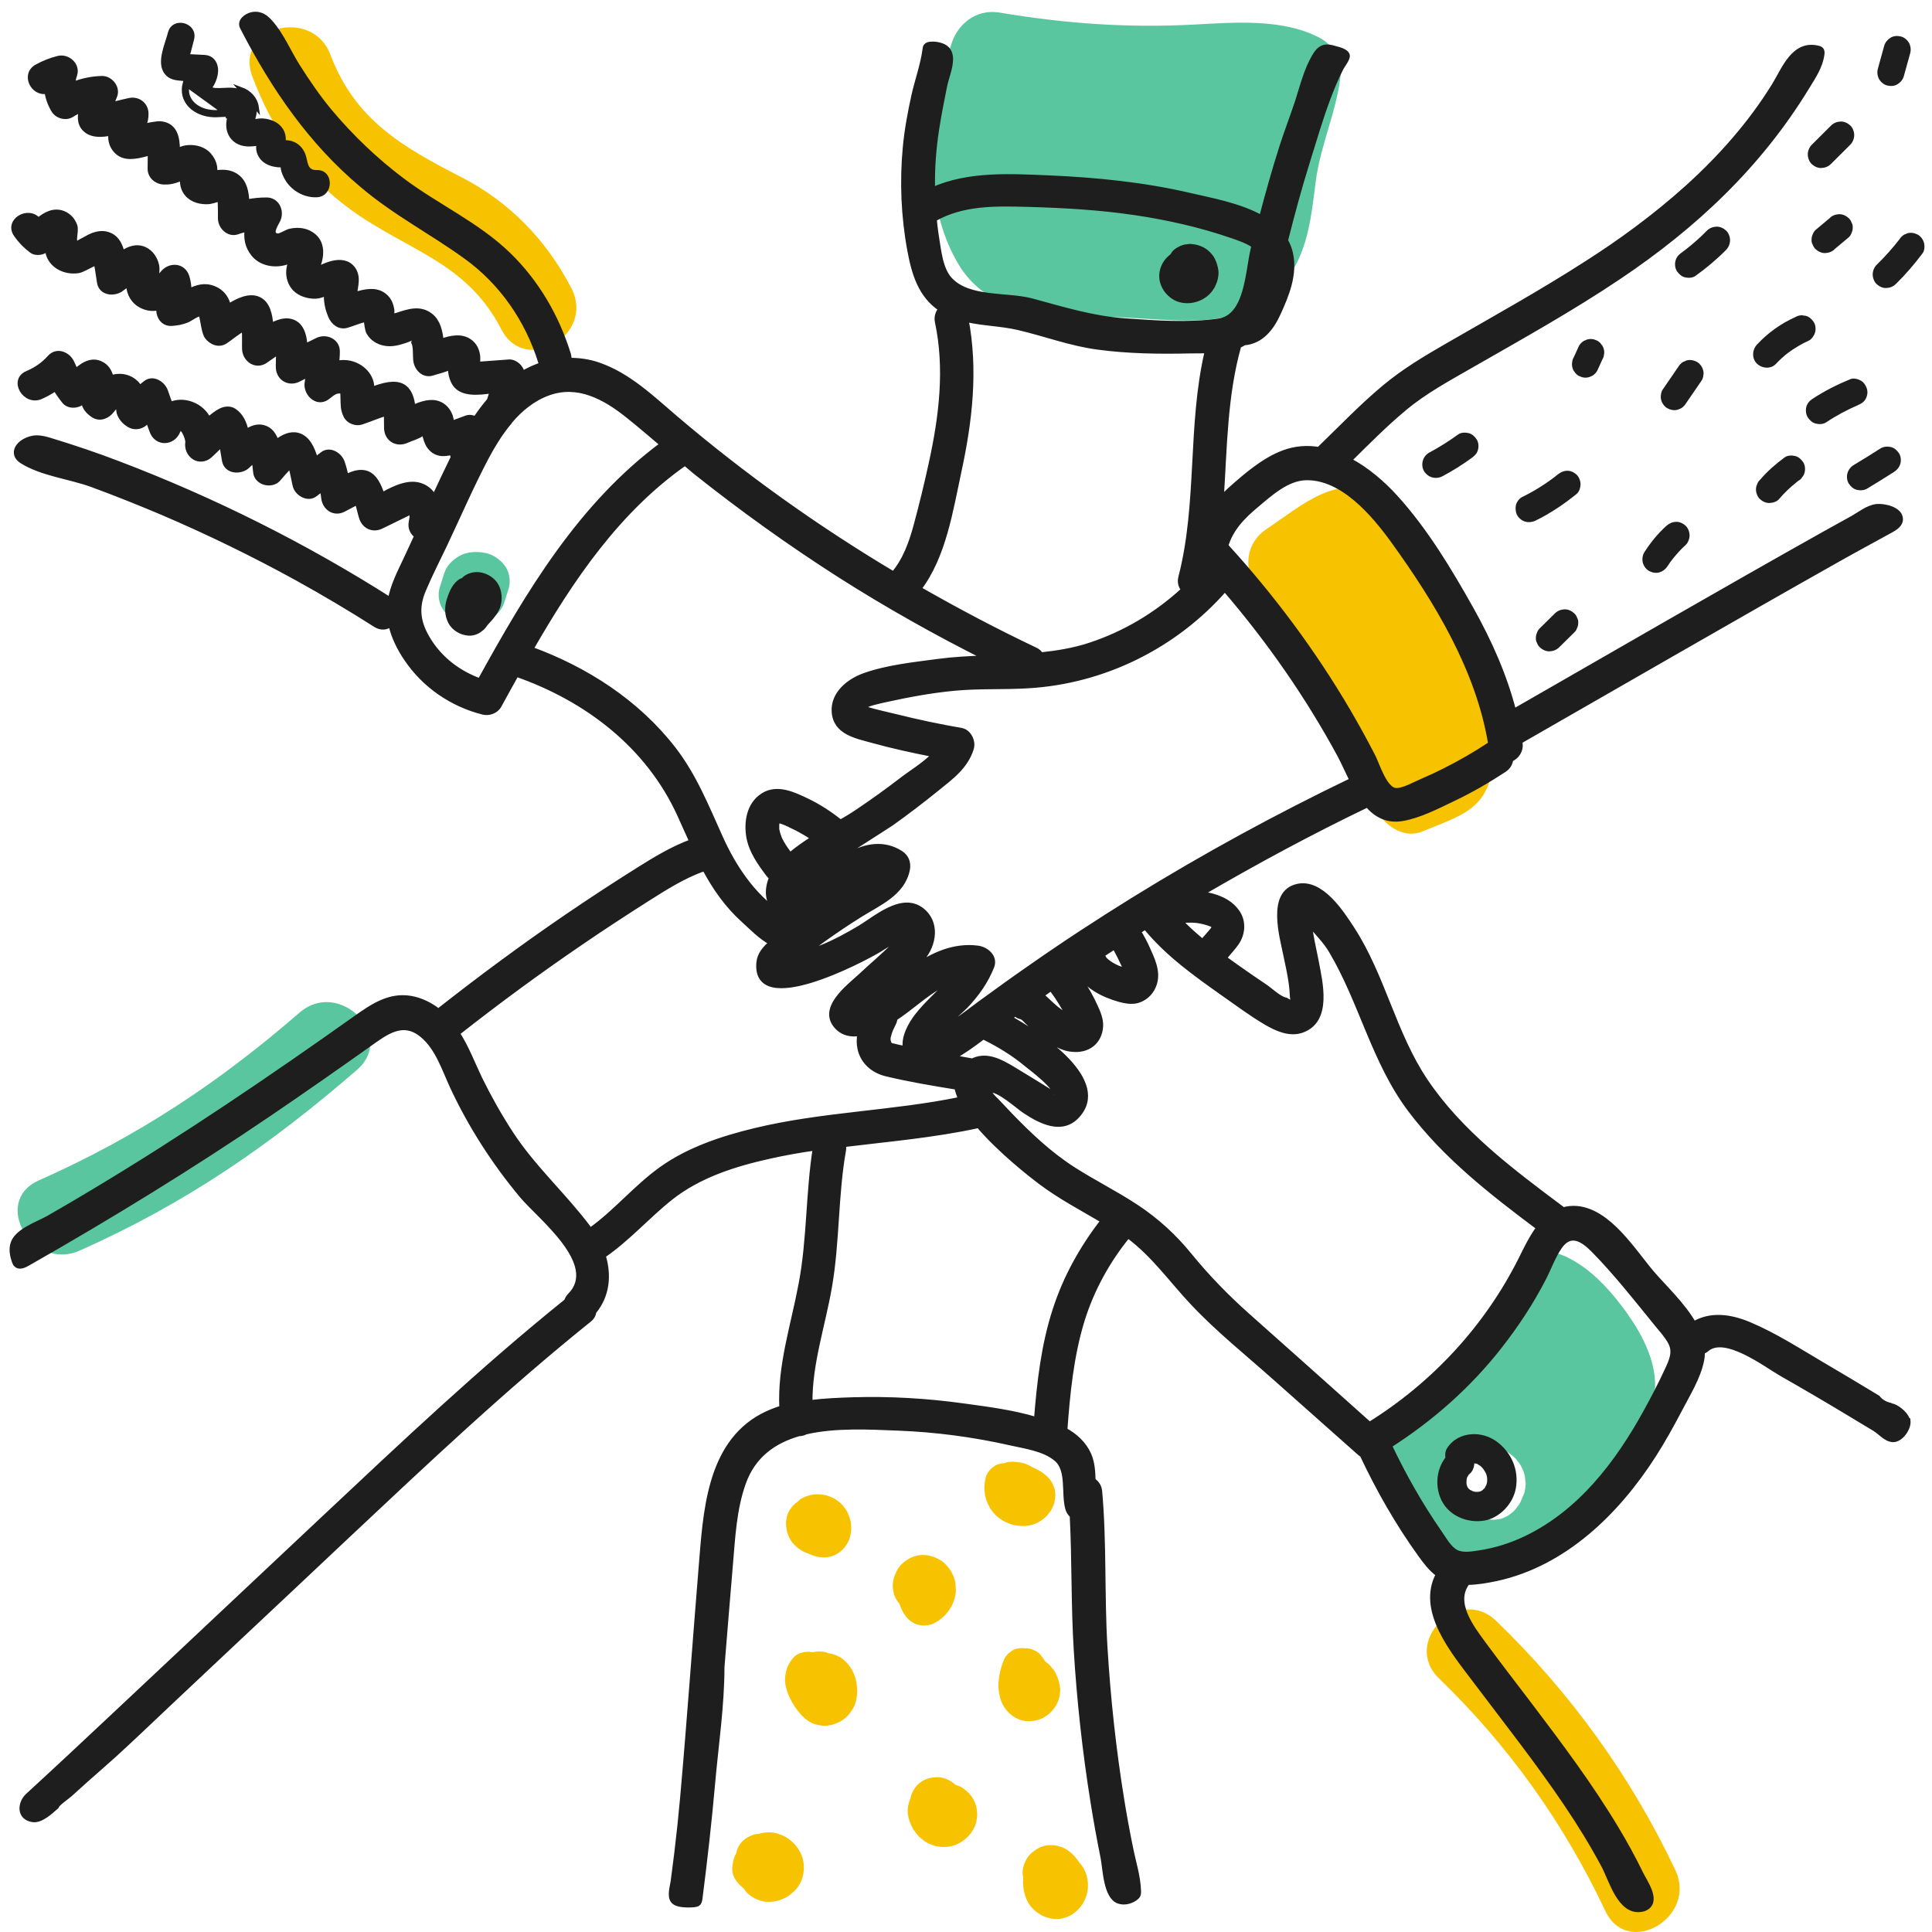 <svg width="161" height="161" viewBox="0 0 161 161" fill="none" xmlns="http://www.w3.org/2000/svg">
<path d="M121.326 50.329C119.965 47.145 118.38 43.352 115.298 41.445C111.632 39.176 108.562 42.077 105.56 44.075C103.929 45.159 103.738 46.954 104.334 48.365C104.458 48.94 104.795 49.516 105.413 50.024C110.047 53.851 112.408 61.448 114.399 66.912C114.961 68.458 116.76 70.027 118.548 69.282C121.618 67.995 124.092 67.487 124.396 63.593C124.745 59.055 123.069 54.404 121.326 50.329Z" fill="#F7C300"/>
<path d="M110.059 3.199C106.955 1.517 102.895 1.867 99.499 2.048C93.977 2.341 88.804 1.969 83.339 1.055C81.191 0.693 79.673 2.183 79.234 3.832C79.223 3.854 79.212 3.865 79.212 3.888C77.401 9.453 76.727 16.757 79.875 22.029C82.833 26.962 89.085 26.217 94.045 26.476C98.948 26.736 104.357 27.605 107.495 22.898C109.046 20.561 109.294 17.863 109.642 15.143C110.036 12.038 111.442 9.182 111.734 6.123C111.835 4.994 111.014 3.719 110.059 3.199Z" fill="#59C69F"/>
<path d="M42.106 47.193C41.772 46.692 41.104 46.207 40.445 46.078C39.73 45.94 38.932 45.965 38.301 46.32C37.688 46.66 37.224 47.145 37.02 47.767C36.899 48.155 36.769 48.551 36.649 48.939C36.454 49.546 36.565 50.265 36.927 50.807C37.261 51.308 37.929 51.793 38.588 51.922C39.303 52.06 40.101 52.035 40.732 51.68C41.345 51.34 41.809 50.855 42.013 50.233C42.134 49.845 42.264 49.449 42.384 49.061C42.579 48.462 42.468 47.735 42.106 47.193Z" fill="#59C69F"/>
<path d="M47.623 24.038C45.565 20.031 42.461 16.825 38.457 14.77C33.588 12.264 29.596 10.018 27.538 4.565C26.02 0.524 19.486 2.274 21.027 6.372C22.702 10.831 25.278 14.578 29.146 17.412C33.925 20.911 38.862 21.769 41.786 27.459C43.788 31.331 49.613 27.899 47.623 24.038Z" fill="#F7C300"/>
<path d="M24.974 84.375C18.159 90.279 11.468 94.704 3.225 98.373C-0.734 100.134 2.696 105.97 6.632 104.22C15.46 100.292 22.455 95.472 29.742 89.161C33.048 86.317 28.258 81.542 24.974 84.375Z" fill="#59C69F"/>
<path d="M139.611 155.843C135.923 148.043 130.885 141.066 124.689 135.083C121.562 132.058 116.783 136.844 119.92 139.87C125.734 145.491 130.334 151.948 133.786 159.263C135.653 163.192 141.467 159.76 139.611 155.843Z" fill="#F7C300"/>
<path d="M136.148 122.135C136.924 119.742 138.195 117.236 137.88 114.651C137.621 112.506 136.395 110.474 135.113 108.792C133.921 107.234 132.538 105.778 130.784 104.864C130.087 104.503 129.344 104.266 128.658 104.311C126.072 107.957 124.216 112.405 121.371 115.791C120.831 116.435 120.134 117.078 119.459 117.744C116.94 117.157 113.904 119.81 115.647 122.677C117.84 126.289 119.527 131.008 124.43 130.444C129.041 129.913 133.145 126.346 136.069 122.892C136.047 122.666 136.058 122.417 136.148 122.135ZM127.14 123.704C127.118 123.908 127.095 124.167 127.039 124.37C127.005 124.472 126.96 124.574 126.915 124.675C126.926 124.653 126.938 124.619 126.949 124.596C126.893 124.732 126.837 124.867 126.78 125.003C126.837 124.901 126.87 124.788 126.915 124.675C126.825 124.89 126.747 125.115 126.623 125.319C126.6 125.364 126.567 125.409 126.533 125.454C126.42 125.601 126.308 125.759 126.184 125.894C126.151 125.928 126.117 125.962 126.083 125.985C125.948 126.098 125.802 126.222 125.656 126.312C125.622 126.335 125.588 126.346 125.555 126.368C125.397 126.448 125.228 126.527 125.06 126.572C124.958 126.594 124.846 126.606 124.745 126.617C124.644 126.628 124.531 126.651 124.43 126.651C124.329 126.651 124.216 126.628 124.115 126.617C124.014 126.606 123.901 126.594 123.8 126.572C123.766 126.56 123.733 126.549 123.699 126.538C123.542 126.481 123.373 126.414 123.215 126.335C123.148 126.301 123.092 126.267 123.036 126.222C122.878 126.109 122.687 125.973 122.541 125.827C122.383 125.669 122.26 125.488 122.136 125.319C121.99 125.127 121.911 124.924 121.81 124.709C121.72 124.483 121.63 124.269 121.596 124.032C121.562 123.806 121.517 123.58 121.517 123.343C121.517 123.117 121.562 122.88 121.596 122.655C121.607 122.576 121.63 122.485 121.664 122.418C121.742 122.203 121.821 121.989 121.933 121.797C122.046 121.605 122.192 121.424 122.338 121.243C122.406 121.176 122.473 121.108 122.541 121.04C122.754 120.826 123.002 120.679 123.294 120.6C123.44 120.577 123.598 120.555 123.744 120.544C123.879 120.532 124.014 120.555 124.138 120.589C124.194 120.589 124.25 120.589 124.318 120.6C124.509 120.623 124.745 120.634 124.936 120.702C125.138 120.758 125.33 120.848 125.51 120.939C125.566 120.961 125.622 120.995 125.678 121.04C125.847 121.153 126.016 121.289 126.173 121.424C126.218 121.469 126.274 121.514 126.308 121.56C126.443 121.718 126.578 121.887 126.69 122.056C126.724 122.113 126.758 122.18 126.792 122.237C126.881 122.429 126.971 122.621 127.028 122.835C127.084 123.05 127.106 123.275 127.118 123.49C127.151 123.558 127.151 123.637 127.14 123.704Z" fill="#59C69F"/>
<path d="M92.301 80.165C92.267 80.142 92.279 80.142 92.301 80.165V80.165Z" fill="#1E1E1E"/>
<path d="M158.943 118.264C158.751 117.767 158.054 117.214 157.593 117.135C157.571 117.135 157.537 117.123 157.514 117.112C157.537 117.112 157.559 117.123 157.582 117.123C157.571 117.112 157.559 117.112 157.537 117.101C157.098 117.011 156.738 116.796 156.48 116.469C154.962 115.554 153.455 114.64 151.925 113.748C149.924 112.574 147.911 111.265 145.763 110.362C144.2 109.707 142.569 109.481 141.152 110.316C140.241 108.713 138.667 107.257 137.655 106.072C136.092 104.232 134.09 100.947 131.413 100.699C130.986 100.665 130.604 100.71 130.255 100.811C130.21 100.766 130.176 100.732 130.131 100.699C125.993 97.606 121.675 94.388 118.762 90.031C116.142 86.114 115.242 81.35 112.678 77.399C111.779 76.022 110.103 73.414 108.124 73.855C105.74 74.385 106.842 78.076 107.157 79.645C107.303 80.368 107.472 81.079 107.573 81.802C107.64 82.242 107.674 82.671 107.696 83.111C107.809 83.563 107.629 83.642 107.168 83.337C106.617 83.246 105.863 82.501 105.402 82.197C104.941 81.892 104.491 81.576 104.042 81.271C103.367 80.797 102.681 80.323 102.017 79.837C102.085 79.758 102.164 79.679 102.231 79.589C102.501 79.273 102.771 78.968 103.018 78.629C103.569 77.873 103.67 76.835 103.131 76.033C102.636 75.299 101.882 74.904 101.05 74.667C100.735 74.577 100.409 74.532 100.072 74.487C104.604 71.845 109.215 69.35 113.949 67.081C114.669 67.917 115.591 68.436 116.862 68.222C118.312 67.973 119.774 67.206 121.101 66.573C122.574 65.874 123.991 65.049 125.352 64.158C125.701 63.932 125.858 63.616 125.903 63.288C126.387 63.063 126.78 62.577 126.679 61.911C126.668 61.866 126.668 61.832 126.657 61.787C135.372 56.797 144.076 51.752 152.825 46.818C154.399 45.927 155.985 45.069 157.571 44.2C157.953 43.996 158.38 43.703 158.38 43.274C158.392 42.427 156.997 42.134 156.379 42.201C155.648 42.292 155.007 42.822 154.388 43.172C153.623 43.59 152.87 44.008 152.105 44.437C143.412 49.313 134.787 54.314 126.15 59.27C125.386 56.289 124.115 53.445 122.608 50.758C120.798 47.53 118.785 44.177 116.288 41.434C115.242 40.282 113.915 39.131 112.442 38.352C113.949 36.862 115.445 35.349 117.064 34.006C118.773 32.584 120.753 31.522 122.676 30.416C126.791 28.057 130.952 25.743 134.9 23.09C141.231 18.845 146.629 13.777 150.61 7.229C151.127 6.383 151.7 5.547 151.835 4.532C151.858 4.385 151.858 4.227 151.757 4.125C151.7 4.057 151.611 4.035 151.532 4.012C149.474 3.493 148.687 5.751 147.843 7.117C146.865 8.697 145.763 10.187 144.548 11.598C142.13 14.42 139.319 16.892 136.339 19.105C135.023 20.087 133.663 21.013 132.291 21.893C128.456 24.366 124.452 26.578 120.505 28.858C118.717 29.886 116.963 30.947 115.377 32.267C113.465 33.859 111.734 35.677 109.946 37.404C109.934 37.415 109.923 37.438 109.912 37.449C108.945 37.291 107.955 37.347 106.965 37.72C105.346 38.318 103.85 39.605 102.568 40.745C102.287 40.993 102.029 41.253 101.781 41.524C102.062 37.246 102.074 32.934 103.243 28.802C103.401 28.745 103.536 28.655 103.682 28.576C105.087 28.463 105.953 27.38 106.527 26.115C107.235 24.569 107.933 22.853 107.55 21.114C107.46 20.719 107.314 20.369 107.134 20.042C107.696 17.818 108.292 15.606 108.978 13.416C109.529 11.666 110.035 9.894 110.688 8.166C111.003 7.331 111.351 6.496 111.756 5.694C111.88 5.457 112.341 4.881 112.285 4.611C112.206 4.261 111.565 4.114 111.273 4.035C110.935 3.933 110.575 3.843 110.249 3.967C109.923 4.091 109.709 4.385 109.529 4.69C108.843 5.864 108.529 7.196 108.113 8.483C107.696 9.747 107.213 10.989 106.808 12.253C106.19 14.194 105.638 16.159 105.121 18.134C103.299 17.107 100.87 16.678 99.138 16.272C95.293 15.38 91.357 14.985 87.421 14.815C84.182 14.68 80.73 14.465 77.727 15.797C77.727 15.719 77.716 15.639 77.716 15.56C77.693 13.969 77.817 12.388 78.053 10.819C78.244 9.611 78.469 8.415 78.716 7.218C78.863 6.473 79.211 5.706 79.223 4.938C79.223 4.633 79.144 4.306 78.93 4.08C78.773 3.911 78.559 3.82 78.334 3.753C78.087 3.685 77.817 3.651 77.558 3.674C77.412 3.685 77.255 3.719 77.165 3.832C77.097 3.911 77.086 4.024 77.075 4.125C76.895 5.446 76.445 6.654 76.153 7.952C75.838 9.386 75.568 10.819 75.433 12.275C75.163 15.143 75.287 18.055 75.815 20.889C76.175 22.819 76.715 24.636 78.402 25.754C78.165 26.014 78.019 26.375 78.109 26.826C78.941 30.732 78.447 34.717 77.603 38.578C77.221 40.339 76.793 42.1 76.321 43.838C75.928 45.283 75.421 46.683 74.454 47.823C68.056 44.008 61.994 39.684 56.315 34.852C54.325 33.159 52.368 31.252 49.849 30.394C49.051 30.123 48.241 30.01 47.42 30.021C47.431 29.874 47.431 29.705 47.375 29.524C46.408 26.397 44.732 23.508 42.382 21.227C39.762 18.687 36.388 17.186 33.498 15.007C31.294 13.348 29.292 11.429 27.515 9.318C26.503 8.11 25.615 6.801 24.771 5.468C24.04 4.294 23.456 2.895 22.534 1.856C22.297 1.585 22.016 1.337 21.668 1.235C21.218 1.089 20.655 1.224 20.318 1.585C20.217 1.687 20.138 1.822 20.127 1.958C20.104 2.116 20.183 2.251 20.251 2.387C22.792 7.309 25.896 11.847 30.169 15.425C32.868 17.728 35.961 19.32 38.817 21.385C41.808 23.541 43.956 26.646 45.047 30.168C45.07 30.258 45.126 30.315 45.16 30.382C44.586 30.563 44.046 30.823 43.518 31.127C43.473 30.608 42.91 30.111 42.393 30.157L39.807 30.348C39.829 30.066 39.829 29.716 39.807 29.603C39.728 29.129 39.548 28.757 39.154 28.463C38.468 27.966 37.591 28.136 36.77 28.429C36.692 27.605 36.501 26.793 35.904 26.318C35.005 25.596 34.015 25.957 33.048 26.273C32.823 26.341 32.711 26.341 32.666 26.364C32.654 26.194 32.677 25.98 32.666 25.856C32.587 25.348 32.43 24.953 32.014 24.625C31.328 24.083 30.417 24.275 29.551 24.546C29.584 24.196 29.674 23.846 29.697 23.428C29.719 22.977 29.596 22.526 29.247 22.209C28.764 21.758 28.066 21.814 27.482 21.995C27.178 22.085 26.874 22.232 26.582 22.356C26.469 22.401 26.391 22.469 26.334 22.526C26.368 22.469 26.402 22.39 26.458 22.266C26.897 21.216 26.908 19.985 25.761 19.41C25.255 19.15 24.648 19.139 24.108 19.274C23.928 19.32 23.321 19.681 23.163 19.658C22.387 19.59 22.972 18.733 23.163 18.349C23.523 17.604 23.096 16.644 22.196 16.655C21.645 16.655 21.105 16.712 20.577 16.814C20.543 16.023 20.397 15.233 19.801 14.759C19.385 14.42 18.89 14.319 18.361 14.353C18.238 14.364 18.058 14.364 17.889 14.398C18.024 13.698 17.574 12.896 16.989 12.569C16.54 12.309 16.011 12.242 15.505 12.309C15.258 12.343 15.021 12.445 14.796 12.558C14.796 11.463 14.594 10.39 13.323 10.3C13.143 10.289 12.536 10.39 11.963 10.514C12.109 10.165 12.188 9.837 12.176 9.453C12.165 8.697 11.479 8.2 10.759 8.37C10.658 8.392 9.871 8.562 9.264 8.742C9.376 8.471 9.489 8.212 9.579 7.963C9.826 7.275 9.185 6.518 8.499 6.53C7.644 6.552 6.857 6.721 6.092 7.015C6.092 6.778 6.126 6.53 6.227 6.247C6.508 5.401 5.631 4.656 4.844 4.859C4.214 5.017 3.641 5.243 3.067 5.559C1.909 6.202 2.764 7.873 3.9 7.613C3.978 8.144 4.158 8.663 4.451 9.16C4.743 9.679 5.474 9.894 5.991 9.566C6.25 9.397 6.508 9.273 6.767 9.16C6.61 9.837 6.643 10.492 7.262 10.921C7.779 11.282 8.499 11.248 9.241 11.101C9.23 11.135 9.219 11.181 9.219 11.214C9.185 11.745 9.331 12.23 9.713 12.614C10.13 13.032 10.636 13.088 11.198 13.032C11.625 12.998 12.053 12.851 12.457 12.761C12.48 12.761 12.491 12.75 12.514 12.75C12.514 13.178 12.502 13.619 12.502 14.048C12.491 14.68 13.02 15.143 13.627 15.177C14.099 15.199 14.459 15.12 14.898 14.951C15.01 14.906 15.111 14.849 15.224 14.793C15.134 15.278 15.269 15.809 15.584 16.17C16.022 16.689 16.742 16.859 17.394 16.814C17.451 16.814 18.125 16.678 18.316 16.531C18.373 16.96 18.361 18.089 18.361 18.247C18.395 18.924 19.059 19.59 19.79 19.331C20.059 19.229 20.329 19.173 20.588 19.105C20.487 19.828 20.599 20.55 21.128 21.193C21.859 22.085 23.231 22.209 24.254 21.701C24.243 21.735 24.232 21.758 24.22 21.792C24.142 22.04 24.074 22.288 24.052 22.559C24.018 23.113 24.187 23.666 24.58 24.072C25.019 24.512 25.682 24.704 26.29 24.693C26.593 24.682 26.897 24.569 27.2 24.445C27.2 24.512 27.189 24.591 27.189 24.659C27.189 25.246 27.313 25.788 27.538 26.33C27.774 26.883 28.28 27.312 28.921 27.12C29.382 26.984 29.956 26.736 30.507 26.612C30.552 26.973 30.597 27.492 30.732 27.718C31.013 28.204 31.496 28.508 32.036 28.61C32.666 28.734 33.228 28.565 33.813 28.373C33.914 28.328 34.026 28.283 34.128 28.249C34.476 28.023 34.589 28.113 34.476 28.531C34.656 28.904 34.589 29.615 34.634 30.01C34.701 30.687 35.297 31.353 36.062 31.093C36.501 30.947 37.108 30.823 37.513 30.597C37.535 30.597 37.535 30.597 37.558 30.585C37.468 31.026 37.681 31.68 37.895 31.997C38.48 32.866 39.818 32.753 41.01 32.572C40.943 32.843 40.853 33.103 40.774 33.362C40.358 33.848 39.975 34.356 39.615 34.898C39.379 34.773 39.109 34.728 38.84 34.83L37.648 35.27C37.625 35.033 37.569 34.773 37.535 34.683C37.366 34.209 37.04 33.814 36.557 33.633C35.904 33.385 35.14 33.622 34.42 33.95C34.341 33.216 34.139 32.516 33.554 32.188C32.891 31.816 31.901 32.098 30.99 32.437C30.99 32.188 30.979 31.951 30.889 31.703C30.698 31.172 30.293 30.755 29.809 30.495C29.225 30.19 28.64 30.145 28.066 30.258C28.089 29.942 28.122 29.637 28.122 29.321C28.145 28.407 27.167 27.989 26.436 28.35C26.098 28.52 25.761 28.678 25.424 28.847C25.379 28.113 25.221 27.402 24.738 27.018C24.097 26.522 23.309 26.736 22.578 27.131C22.511 26.194 22.297 25.269 21.555 24.93C20.802 24.58 19.846 25.009 19.014 25.551C19.002 25.393 18.98 25.246 18.924 25.122C18.71 24.602 18.328 24.23 17.81 24.027C17.001 23.711 16.382 23.959 15.764 24.241C15.752 23.858 15.707 23.462 15.584 23.067C15.269 22.063 14.099 22.04 13.526 22.796C13.368 22.966 13.211 23.158 13.076 23.349C12.907 23.62 12.907 23.519 13.065 23.033C13.065 22.695 13.132 22.413 13.053 22.085C12.93 21.543 12.581 21.024 12.075 20.787C11.412 20.471 10.771 20.697 10.186 21.092C10.028 20.437 9.758 19.85 9.151 19.59C8.656 19.376 8.207 19.432 7.712 19.613C7.386 19.737 7.104 19.94 6.79 20.087C6.317 20.335 6.385 20.403 6.261 20.177C6.126 19.918 6.385 19.173 6.239 18.8C6.07 18.337 5.755 17.976 5.294 17.784C4.529 17.468 3.81 17.829 3.202 18.337C2.336 17.333 0.526 18.416 1.347 19.568C1.729 20.11 2.111 20.494 2.629 20.889C3 21.182 3.686 21.047 3.989 20.708C4.001 20.697 4.001 20.697 4.012 20.685C3.989 20.9 3.989 21.103 4.046 21.25C4.226 21.758 4.608 22.142 5.092 22.367C5.553 22.582 6.059 22.638 6.553 22.559C6.846 22.514 7.509 22.108 8.015 21.893C8.128 22.446 8.195 23.011 8.285 23.553C8.443 24.467 9.579 24.535 10.163 24.049C10.242 23.982 10.478 23.824 10.703 23.654C10.703 23.7 10.714 23.745 10.714 23.79C10.759 24.512 11.13 25.144 11.771 25.472C12.289 25.731 12.784 25.765 13.233 25.652C13.155 26.307 13.548 27.007 14.302 26.962C14.774 26.928 15.168 26.86 15.606 26.68C15.854 26.578 16.483 26.104 16.697 26.172C16.877 26.217 16.933 27.617 17.237 28.046C17.574 28.52 18.226 28.813 18.777 28.452C19.092 28.249 19.756 27.696 20.341 27.368C20.397 28 20.352 28.779 20.374 29.14C20.442 29.976 21.285 30.574 22.061 30.111C22.196 30.032 22.758 29.615 23.197 29.321C23.208 29.807 23.174 30.36 23.186 30.653C23.242 31.545 24.085 32.019 24.873 31.624C25.142 31.489 25.412 31.353 25.682 31.229C25.648 31.443 25.637 31.647 25.592 31.861C25.424 32.73 26.368 33.746 27.245 33.137C27.493 32.956 27.808 32.651 28.111 32.606C28.629 32.527 28.55 32.696 28.572 33.159C28.595 33.758 28.55 34.108 28.831 34.672C29.045 35.101 29.652 35.338 30.102 35.191C30.743 34.988 31.485 34.649 32.193 34.457C32.205 34.92 32.193 35.586 32.205 35.744C32.283 36.647 33.093 37.076 33.892 36.715C34.24 36.557 34.847 36.388 35.151 36.151C35.218 36.117 35.286 36.083 35.365 36.06C35.41 36.456 35.59 36.941 35.747 37.167C36.253 37.889 36.95 37.901 37.67 37.697C37.681 37.844 37.715 37.98 37.771 38.092C37.231 39.199 36.703 40.305 36.186 41.422C35.983 41.05 35.68 40.723 35.218 40.519C34.173 40.045 32.924 40.632 31.845 41.242C31.597 40.474 31.249 39.707 30.597 39.447C30.046 39.233 29.438 39.424 28.854 39.718C28.764 39.323 28.662 38.916 28.527 38.521C28.314 37.912 27.493 37.37 26.874 37.844C26.683 37.991 26.492 38.138 26.301 38.284C26.042 37.37 25.648 36.489 24.816 36.264C24.209 36.106 23.602 36.388 23.04 36.817C22.848 36.252 22.545 35.778 21.949 35.62C21.454 35.485 20.97 35.665 20.52 35.959C20.374 35.27 20.104 34.627 19.508 34.232C19.171 34.006 18.721 34.051 18.373 34.232C18.024 34.412 17.709 34.672 17.383 34.932C17.091 34.378 16.63 33.916 15.944 33.667C15.325 33.441 14.718 33.475 14.189 33.69C14.054 33.317 13.919 32.956 13.796 32.584C13.571 31.974 12.772 31.432 12.143 31.906C11.963 32.042 11.805 32.177 11.648 32.313C11.625 32.267 11.614 32.234 11.591 32.211C11.277 31.748 10.816 31.466 10.276 31.376C9.927 31.319 9.579 31.364 9.264 31.466C9.174 31.06 8.971 30.676 8.634 30.439C7.79 29.852 7.003 30.303 6.329 30.902C6.216 30.698 6.115 30.506 6.025 30.281C5.733 29.547 4.765 29.095 4.147 29.784C3.596 30.394 3.011 30.789 2.258 31.116C0.931 31.68 2.078 33.633 3.393 33.069C3.832 32.877 4.237 32.651 4.608 32.392C4.833 32.753 5.08 33.103 5.361 33.453C5.755 33.927 6.542 33.837 6.947 33.453C7.048 33.983 7.341 34.322 7.79 34.615C8.342 34.965 8.971 34.683 9.331 34.209C9.432 34.085 9.534 33.961 9.635 33.837C9.736 33.43 9.792 33.374 9.803 33.656C9.871 33.724 9.882 34.288 9.916 34.39C10.073 34.852 10.354 35.169 10.771 35.417C11.31 35.733 11.985 35.53 12.311 35.011C12.311 35.011 12.311 35.011 12.322 34.999C12.435 35.304 12.547 35.62 12.66 35.925C13.053 37.02 14.414 36.964 14.83 35.925C15.134 35.157 15.685 36.568 15.64 36.851C15.482 37.946 16.63 38.747 17.518 37.946C17.822 37.675 18.148 37.336 18.474 37.02C18.552 37.483 18.62 37.946 18.699 38.386C18.867 39.3 19.992 39.368 20.577 38.883C20.734 38.747 20.948 38.533 21.173 38.329C21.24 38.758 21.274 39.233 21.308 39.436C21.454 40.26 22.646 40.531 23.186 39.932C23.433 39.661 23.816 39.165 24.22 38.815C24.378 39.391 24.535 40.282 24.603 40.519C24.783 41.14 25.66 41.66 26.256 41.197C26.447 41.05 26.649 40.892 26.84 40.745C26.886 40.993 26.942 41.231 26.964 41.479C27.054 42.337 27.853 42.879 28.651 42.45L29.764 41.863C29.922 42.326 30.034 42.901 30.136 43.184C30.394 43.906 31.103 44.2 31.789 43.861L33.498 43.026C34.229 42.664 34.465 42.461 34.263 43.5C34.161 44.008 34.386 44.414 34.724 44.651C34.42 45.306 34.116 45.961 33.813 46.615C33.295 47.71 32.733 48.805 32.52 49.979C25.379 45.441 17.777 41.637 9.86 38.623C8.004 37.912 6.16 37.291 4.271 36.715C3.877 36.591 3.472 36.478 3.067 36.478C2.696 36.478 2.336 36.591 2.021 36.772C1.65 36.986 1.302 37.359 1.358 37.788C1.392 38.059 1.583 38.273 1.808 38.42C3.483 39.481 5.823 39.718 7.667 40.395C9.635 41.118 11.58 41.897 13.503 42.709C17.36 44.358 21.139 46.197 24.805 48.218C27.009 49.437 29.18 50.724 31.305 52.079C31.777 52.372 32.227 52.293 32.565 52.034C32.789 53.061 33.284 54.043 33.858 54.89C35.365 57.125 37.636 58.683 40.234 59.349C40.74 59.484 41.347 59.27 41.606 58.784C42.078 57.926 42.551 57.057 43.034 56.199C48.916 58.254 54.032 62.16 56.653 67.939C56.99 68.684 57.305 69.407 57.642 70.129C56.079 70.705 54.651 71.563 53.234 72.455C51.232 73.708 49.253 75.006 47.296 76.338C43.619 78.844 40.032 81.497 36.534 84.251C35.859 83.732 35.084 83.337 34.24 83.19C32.463 82.885 31.058 83.834 29.674 84.816C22.567 89.862 15.348 94.761 7.88 99.242C6.61 100.01 5.316 100.766 4.034 101.5C3.124 102.019 1.291 102.595 1.043 103.747C0.942 104.187 1.032 104.661 1.178 105.09C1.223 105.214 1.268 105.338 1.369 105.417C1.617 105.632 1.988 105.474 2.269 105.316C9.174 101.387 15.944 97.233 22.522 92.763C25.266 90.9 27.988 88.992 30.698 87.073C32.16 86.035 33.565 84.906 35.207 86.283C36.489 87.356 37.029 89.139 37.715 90.607C39.233 93.847 41.179 96.872 43.473 99.626C44.968 101.421 50.085 105.316 47.499 107.946C47.341 108.104 47.263 108.262 47.206 108.431C40.178 114.087 33.61 120.296 27.032 126.47C24.794 128.57 22.556 130.681 20.318 132.781C16.641 136.246 12.952 139.701 9.275 143.155C6.97 145.322 4.653 147.49 2.314 149.634C1.65 150.244 1.549 151.463 2.719 151.644C3.416 151.757 4.248 150.955 4.709 150.549C4.709 150.357 5.654 149.702 5.823 149.544C6.261 149.149 6.7 148.754 7.138 148.359C7.925 147.659 8.724 146.97 9.5 146.27C11.198 144.724 12.84 143.132 14.515 141.563C17.855 138.425 21.195 135.275 24.546 132.137L28.752 128.175C35.387 121.944 42 115.69 49.096 109.989C49.354 109.786 49.467 109.549 49.5 109.312C50.636 107.935 50.76 106.241 50.276 104.638C52.323 103.239 53.942 101.365 55.888 99.818C58.249 97.944 61.218 97.007 64.12 96.364C65.379 96.082 66.65 95.856 67.932 95.675C67.336 99.434 67.46 103.261 66.751 106.998C66.11 110.429 64.974 113.816 65.143 117.327C64.581 117.507 64.041 117.722 63.524 117.993C59.025 120.397 58.789 126.154 58.418 130.625C57.89 137.059 57.44 143.493 56.866 149.928C56.731 151.418 56.574 152.897 56.394 154.387C56.304 155.155 56.192 155.922 56.102 156.678C56.045 157.164 55.764 157.977 56.079 158.394C56.248 158.609 56.54 158.688 56.81 158.722C57.159 158.767 57.507 158.767 57.856 158.733C57.968 158.722 58.081 158.699 58.171 158.631C58.294 158.53 58.317 158.36 58.34 158.202C58.744 155.042 59.104 151.881 59.385 148.709C59.666 145.492 60.172 142.15 60.172 138.922C60.397 136.054 60.645 133.198 60.881 130.331C61.072 128.073 61.185 125.759 61.949 123.603C62.77 121.278 64.502 120.081 66.571 119.483C66.785 119.483 66.976 119.426 67.145 119.336C69.63 118.76 72.498 118.93 74.859 119.02C77.986 119.144 81.101 119.55 84.148 120.239C85.385 120.521 86.993 120.724 88.005 121.571C89.119 122.485 88.601 124.45 88.984 125.748C89.062 125.996 89.197 126.166 89.344 126.301C89.535 130.038 89.445 133.797 89.681 137.533C89.94 141.744 90.401 145.932 91.064 150.097C91.312 151.655 91.593 153.213 91.908 154.771C92.099 155.719 92.132 158.067 93.223 158.439C93.684 158.598 94.213 158.473 94.618 158.18C94.708 158.112 94.798 158.033 94.843 157.932C94.888 157.83 94.888 157.717 94.888 157.604C94.854 156.396 94.46 155.177 94.224 154.003C93.954 152.682 93.707 151.35 93.493 150.018C92.807 145.796 92.346 141.529 92.088 137.251C91.829 132.939 92.031 128.604 91.649 124.292C91.615 123.863 91.39 123.558 91.098 123.366C91.075 122.632 91.042 121.898 90.738 121.21C90.333 120.307 89.602 119.641 88.748 119.178C88.972 116.096 89.276 112.992 90.187 110.023C90.986 107.449 92.301 105.067 93.999 102.979C96.125 104.548 97.553 106.614 99.363 108.544C101.478 110.802 103.94 112.766 106.246 114.821C108.619 116.932 110.991 119.042 113.364 121.142C113.409 121.187 113.465 121.199 113.51 121.232C114.882 124.145 116.479 126.944 118.357 129.552C118.796 130.162 119.257 130.771 119.853 131.2C118.222 134.248 121.157 137.691 122.912 140.028C125.487 143.448 128.152 146.812 130.547 150.368C131.65 152.005 132.695 153.698 133.629 155.448C134.27 156.622 134.967 159.388 136.744 159.128C136.935 159.106 137.126 159.038 137.272 158.925C138.138 158.281 137.081 156.825 136.755 156.159C136.125 154.872 135.439 153.608 134.697 152.378C132.538 148.777 130.019 145.424 127.489 142.082C126.218 140.412 124.936 138.752 123.688 137.059C122.676 135.682 121.034 133.593 122.259 131.923C122.271 131.911 122.271 131.889 122.282 131.878C123.103 131.866 123.924 131.72 124.689 131.561C130.368 130.331 134.765 126.019 137.812 121.266C138.577 120.07 139.274 118.817 139.938 117.552C140.612 116.243 141.534 114.798 141.816 113.33C141.861 113.105 141.872 112.879 141.872 112.653C141.984 112.597 142.108 112.552 142.22 112.45C143.739 111.118 147.135 113.726 148.45 114.482C150.418 115.599 152.375 116.751 154.321 117.925C154.962 118.309 155.603 118.693 156.232 119.076C156.693 119.359 157.166 119.957 157.739 119.979C158.414 120.002 159.089 119.009 159.01 118.388C158.988 118.388 158.976 118.331 158.943 118.264ZM100.87 76.993C100.904 77.015 100.938 77.026 100.972 77.038C101.017 77.06 101.062 77.094 101.118 77.128C101.14 77.151 101.163 77.173 101.185 77.196L101.196 77.207C101.196 77.218 101.208 77.218 101.208 77.23C101.163 77.297 101.118 77.376 101.073 77.456C101.062 77.467 101.05 77.489 101.039 77.501C100.983 77.568 100.915 77.647 100.859 77.715C100.735 77.862 100.612 78.009 100.477 78.155C100.421 78.223 100.364 78.28 100.308 78.347C100.297 78.359 100.274 78.37 100.263 78.392C100.241 78.404 100.207 78.415 100.184 78.438C99.498 77.873 98.857 77.286 98.239 76.643C98.374 76.699 98.52 76.733 98.666 76.71C99.037 76.677 99.42 76.677 99.791 76.722C100.173 76.778 100.522 76.868 100.87 76.993ZM104.683 42.122C105.841 41.152 107.247 39.853 108.832 39.819C111.88 39.752 114.478 42.834 116.097 45.069C119.729 50.103 123.193 55.782 124.216 62.002C124.182 62.024 124.149 62.035 124.115 62.058C122.923 62.848 121.686 63.559 120.404 64.203C119.785 64.519 119.156 64.812 118.515 65.083C117.941 65.32 116.918 65.93 116.288 65.862C115.377 65.761 114.77 63.706 114.421 63.029C113.758 61.742 113.061 60.477 112.33 59.224C109.451 54.325 106.043 49.742 102.22 45.554C102.197 45.532 102.175 45.52 102.152 45.509C102.568 44.075 103.569 43.048 104.683 42.122ZM102.074 49.099C105.751 53.377 108.978 58.005 111.666 62.972C111.981 63.571 112.296 64.293 112.656 65.016C106.437 68.007 100.364 71.314 94.483 74.949C91.548 76.767 88.646 78.663 85.812 80.65C84.429 81.61 83.069 82.592 81.708 83.585C80.988 84.116 80.28 84.669 79.537 85.166C79.369 85.278 78.863 85.628 78.368 85.922C79.031 85.109 80.156 84.172 80.471 83.845C81.404 82.851 82.146 81.824 82.653 80.549C82.979 79.725 82.169 79.092 81.483 79.002C79.492 78.742 77.671 79.578 76.085 80.718C76.018 80.774 75.928 80.831 75.838 80.91C76.198 80.582 76.546 80.244 76.861 79.882C77.862 78.709 78.154 76.835 76.771 75.807C75.095 74.577 72.948 76.564 71.553 77.376C70.597 77.941 69.608 78.483 68.584 78.9C68.371 78.991 67.685 79.262 66.999 79.487C67.133 79.397 67.235 79.329 67.269 79.296C67.696 78.968 68.134 78.641 68.573 78.325C69.596 77.591 70.653 76.88 71.722 76.214C73.262 75.254 75.23 74.442 75.624 72.466C75.736 71.913 75.545 71.394 75.062 71.089C73.678 70.197 72.115 70.457 70.755 71.247C69.967 71.71 69.27 72.308 68.449 72.737C68.157 72.895 67.662 73.155 67.156 73.358C69.079 71.879 73.791 68.966 74.286 68.617C75.568 67.702 76.827 66.743 78.053 65.749C79.256 64.778 80.493 63.887 80.954 62.363C81.134 61.776 80.741 60.974 80.111 60.861C78.278 60.545 76.467 60.161 74.657 59.71C74.409 59.642 71.969 59.112 71.969 58.965C71.969 58.683 73.51 58.389 73.78 58.321C75.68 57.904 77.614 57.542 79.549 57.362C81.584 57.17 83.62 57.283 85.655 57.159C91.964 56.797 97.913 53.851 102.074 49.099ZM92.414 80.266C92.369 80.221 92.312 80.176 92.267 80.142C92.2 80.086 92.144 80.018 92.076 79.962C92.065 79.939 92.043 79.928 92.031 79.905C91.975 79.792 91.896 79.691 91.84 79.578C92.177 79.352 92.526 79.138 92.864 78.912C92.92 79.002 92.976 79.092 93.032 79.183C93.223 79.521 93.392 79.882 93.561 80.244C93.628 80.402 93.741 80.582 93.786 80.752C93.696 80.413 93.797 80.786 93.819 80.853C93.819 80.865 93.831 80.876 93.831 80.887C93.763 80.865 93.696 80.853 93.628 80.831C93.46 80.774 93.302 80.718 93.133 80.65C93.055 80.616 92.976 80.571 92.897 80.537C92.74 80.458 92.582 80.368 92.436 80.266C92.402 80.244 92.335 80.187 92.301 80.153C92.324 80.187 92.346 80.21 92.414 80.266ZM89.051 84.77C88.939 84.703 88.838 84.635 88.736 84.567C88.579 84.454 88.421 84.341 88.264 84.229C88.185 84.172 88.118 84.116 88.039 84.059C88.017 84.037 87.983 84.014 87.96 83.992C87.555 83.664 87.196 83.269 86.791 82.942C87.049 82.761 87.319 82.558 87.578 82.377C87.634 82.445 87.679 82.501 87.736 82.569C87.769 82.603 87.803 82.659 87.803 82.659C88.017 82.953 88.219 83.246 88.41 83.563C88.601 83.867 88.781 84.183 88.939 84.511C88.972 84.601 89.017 84.692 89.051 84.77ZM82.045 86.464C83.293 87.085 84.474 87.807 85.543 88.699C85.947 89.026 88.14 90.652 87.938 91.261C87.949 91.228 84.688 89.241 84.384 89.06C83.428 88.496 82.315 87.864 81.179 88.338C81.123 88.36 81.078 88.394 81.022 88.417C80.999 88.417 80.988 88.394 80.966 88.394C80.448 88.315 79.931 88.202 79.403 88.112C80.257 87.66 81.044 87.073 81.595 86.667C81.708 86.577 81.832 86.498 81.944 86.407C82 86.419 82.011 86.453 82.045 86.464ZM75.444 87.378C75.05 87.299 74.668 87.22 74.286 87.118C74.252 87.107 74.241 87.107 74.241 87.107C74.23 87.107 74.241 87.107 74.23 87.096C74.139 87.051 74.005 87.017 74.139 87.051C74.151 87.051 74.139 87.051 74.151 87.051C74.139 87.051 74.139 87.04 74.139 87.04C74.128 87.017 74.095 86.938 74.072 86.893C74.061 86.848 74.05 86.791 74.038 86.791C74.016 86.78 74.016 86.78 74.016 86.78C74.016 86.769 74.016 86.769 74.016 86.735C74.016 86.656 74.016 86.588 74.016 86.52C74.016 86.475 74.016 86.475 74.016 86.453C74.016 86.453 74.027 86.441 74.038 86.385C74.139 85.933 74.275 85.685 74.466 85.29C74.533 85.154 74.578 85.007 74.589 84.861C74.724 84.77 74.859 84.68 74.972 84.601C76.31 83.664 77.592 82.422 79.088 81.802C78.244 82.772 77.21 83.63 76.434 84.635C75.871 85.358 75.264 86.453 75.444 87.378ZM64.941 69.813C64.907 69.712 64.873 69.621 64.839 69.52C64.806 69.418 64.783 69.328 64.761 69.226C64.749 69.192 64.749 69.147 64.738 69.113C64.738 69.102 64.738 69.113 64.738 69.091C64.738 68.978 64.738 68.854 64.738 68.741C64.738 68.707 64.738 68.718 64.727 68.707C64.727 68.696 64.738 68.696 64.738 68.673C64.761 68.594 64.783 68.515 64.806 68.436C64.817 68.425 64.817 68.425 64.839 68.391C64.839 68.379 64.839 68.379 64.851 68.379C65.053 68.413 65.255 68.504 65.435 68.571C65.492 68.594 65.559 68.617 65.615 68.65C65.627 68.65 65.75 68.707 65.784 68.73C65.998 68.831 66.211 68.933 66.414 69.034C66.796 69.237 67.178 69.452 67.538 69.689C67.617 69.745 67.696 69.802 67.786 69.847C67.1 70.276 66.436 70.739 65.84 71.247C65.66 71.01 65.48 70.773 65.323 70.524C65.199 70.321 65.076 70.118 64.974 69.903C64.952 69.847 64.851 69.565 64.941 69.813ZM78.042 19.703C77.963 19.229 77.918 18.744 77.862 18.258C80.212 16.904 82.967 16.971 85.599 17.039C88.568 17.118 91.548 17.288 94.494 17.716C97.272 18.123 100.027 18.744 102.681 19.658C103.333 19.884 103.985 20.11 104.491 20.471C104.469 20.584 104.435 20.685 104.413 20.798C103.963 22.683 103.929 26.409 101.545 26.747C99.049 27.109 96.237 26.905 93.729 26.725C91.019 26.533 88.579 25.765 85.981 25.065C83.901 24.512 80.707 24.986 79.155 23.282C78.357 22.413 78.233 20.843 78.042 19.703ZM79.931 39.233C80.831 35.078 81.314 30.834 80.516 26.634C81.921 26.962 83.417 26.973 84.834 27.3C87.083 27.82 89.186 28.633 91.492 28.937C94.022 29.276 96.575 29.31 99.127 29.253C99.611 29.242 100.106 29.253 100.6 29.242C99.138 35.428 99.993 41.931 98.396 48.105C98.284 48.534 98.407 48.884 98.632 49.144C96.383 51.21 93.741 52.801 90.805 53.761C89.467 54.201 88.107 54.416 86.746 54.562C86.645 54.404 86.51 54.258 86.285 54.156C82.979 52.587 79.751 50.882 76.58 49.065C78.66 46.344 79.234 42.45 79.931 39.233ZM39.987 56.73C38.232 56.086 36.714 54.957 35.713 53.332C34.859 51.955 34.645 50.713 35.286 49.189C35.826 47.902 36.467 46.66 37.063 45.407C38.21 42.98 39.278 40.508 40.526 38.138C41.032 37.178 41.629 36.207 42.326 35.338C42.404 35.27 42.472 35.18 42.528 35.078C43.383 34.074 44.417 33.227 45.688 32.764C48.162 31.861 50.423 33.114 52.323 34.638C53.301 35.417 54.246 36.23 55.191 37.031C48.387 42.066 44.024 49.404 39.987 56.73ZM56.113 62.397C53.088 58.502 48.848 55.77 44.249 54.088C47.634 48.207 51.48 42.529 57.08 38.6C57.361 38.837 57.642 39.075 57.923 39.312C61.792 42.393 65.818 45.283 69.99 47.947C73.926 50.453 77.986 52.734 82.146 54.822C80.808 54.867 79.47 54.935 78.121 55.115C76.119 55.386 73.903 55.612 71.992 56.301C70.721 56.764 69.405 57.813 69.506 59.326C69.63 61.031 71.339 61.336 72.678 61.708C74.387 62.182 76.108 62.555 77.839 62.893C77.041 63.717 75.86 64.428 75.163 64.97C73.96 65.896 72.734 66.776 71.474 67.623C71.025 67.928 70.541 68.222 70.046 68.504C69.18 67.826 68.269 67.217 67.28 66.743C66.155 66.201 64.749 65.523 63.569 66.291C62.41 67.036 62.174 68.504 62.399 69.779C62.613 70.931 63.31 71.913 63.996 72.827C64.086 72.951 64.187 73.053 64.288 73.143C63.805 74.261 63.951 75.514 64.963 75.92C64.963 75.988 64.963 76.044 64.952 76.112C62.736 74.667 61.117 72.172 60.071 69.858C58.891 67.251 57.878 64.677 56.113 62.397ZM62.905 94.208C60.195 94.862 57.384 95.788 55.09 97.436C52.964 98.96 51.3 101.026 49.174 102.527C49.118 102.437 49.062 102.347 48.994 102.256C46.948 99.547 44.44 97.312 42.562 94.433C41.617 92.977 40.763 91.465 39.998 89.907C39.391 88.642 38.885 87.288 38.12 86.103C41.494 83.45 44.946 80.91 48.5 78.494C50.276 77.275 52.087 76.101 53.909 74.938C55.449 73.967 56.99 72.974 58.711 72.387C59.554 73.956 60.555 75.424 61.972 76.699C62.545 77.207 63.389 78.11 64.277 78.562C63.76 79.002 63.299 79.51 63.231 80.221C62.827 84.748 71.845 80.007 73.217 79.183C73.667 78.912 74.106 78.629 74.556 78.359C75.658 77.726 74.949 78.325 74.477 78.787C73.577 79.668 72.61 80.492 71.688 81.35C70.698 82.264 68.224 84.093 69.821 85.651C70.316 86.136 70.968 86.238 71.643 86.136C71.587 86.543 71.564 86.949 71.654 87.367C71.89 88.496 72.779 89.241 73.87 89.5C75.804 89.963 77.772 90.291 79.729 90.607C79.785 90.923 79.909 91.261 80.066 91.6C74.398 92.774 68.55 92.842 62.905 94.208ZM87.927 109.131C86.96 112.089 86.611 115.193 86.364 118.286C84.384 117.688 82.225 117.417 80.257 117.146C77.221 116.728 74.162 116.548 71.103 116.638C69.922 116.672 68.708 116.728 67.505 116.875C67.482 113.624 68.562 110.497 69.124 107.28C69.787 103.487 69.63 99.615 70.305 95.833C70.327 95.675 70.316 95.528 70.293 95.393C74.061 94.93 77.839 94.614 81.55 93.801C83.35 95.912 85.925 97.922 86.757 98.543C88.388 99.762 90.176 100.699 91.919 101.726C90.187 103.95 88.804 106.422 87.927 109.131ZM103.94 109.605C102.197 108.047 100.623 106.433 99.15 104.627C97.845 103.024 96.395 101.692 94.663 100.552C92.965 99.434 91.143 98.531 89.434 97.436C87.466 96.172 85.779 94.58 84.159 92.898C83.788 92.514 83.428 92.131 83.069 91.747C82.922 91.589 82.72 91.419 82.596 91.239C82.394 90.934 82.113 90.878 82.506 90.844C83.249 90.765 84.767 92.165 85.374 92.571C86.678 93.44 88.489 94.4 89.782 92.977C92.402 90.121 86.903 86.362 84.137 84.827C84.294 84.714 84.452 84.601 84.609 84.488C84.744 84.601 84.89 84.703 85.07 84.737C85.082 84.737 85.115 84.748 85.149 84.759C85.194 84.793 85.239 84.816 85.284 84.838C85.295 84.85 85.318 84.872 85.329 84.883C85.419 84.962 85.498 85.041 85.576 85.132C85.936 85.493 86.319 85.809 86.723 86.114C87.432 86.656 88.219 87.276 89.119 87.423C89.704 87.514 90.266 87.48 90.794 87.175C91.379 86.836 91.705 86.17 91.728 85.504C91.75 84.94 91.537 84.432 91.312 83.935C91.143 83.551 90.952 83.179 90.749 82.806C90.401 82.185 89.985 81.61 89.546 81.045C89.625 81 89.692 80.955 89.771 80.898C90.491 82.197 91.941 82.919 93.313 83.303C93.831 83.438 94.404 83.54 94.921 83.348C95.562 83.111 96.012 82.614 96.215 81.96C96.529 80.944 96.035 79.939 95.63 79.036C95.405 78.539 95.158 78.065 94.876 77.625C95.079 77.501 95.281 77.354 95.484 77.23C95.517 77.297 95.54 77.365 95.596 77.433C97.373 79.555 99.633 81.169 101.882 82.761C103.074 83.597 104.267 84.488 105.515 85.222C106.392 85.73 107.46 86.227 108.495 85.865C110.823 85.041 110.024 81.869 109.687 80.086C109.552 79.363 109.383 78.652 109.26 77.93C109.203 77.614 109.17 77.297 109.136 76.981C109.721 77.726 110.429 78.392 110.924 79.228C113.465 83.506 114.478 88.439 117.503 92.469C120.449 96.386 124.329 99.4 128.22 102.313C127.635 103.103 127.174 104.051 126.746 104.921C123.901 110.599 119.504 115.351 114.129 118.693C110.733 115.645 107.337 112.631 103.94 109.605ZM138.948 114.121C138.386 115.34 137.767 116.536 137.115 117.71C134.765 121.966 131.683 125.996 127.219 128.164C125.982 128.762 124.655 129.191 123.294 129.394C122.676 129.484 121.933 129.631 121.36 129.349C120.764 129.044 120.359 128.277 119.977 127.735C118.38 125.432 116.997 122.993 115.793 120.465C119.313 118.218 122.462 115.43 125.026 112.134C126.398 110.373 127.624 108.51 128.647 106.523C129.086 105.666 129.423 104.706 129.974 103.905C130.862 102.629 131.863 103.25 132.774 104.164C134.663 106.083 136.361 108.251 138.06 110.339C138.453 110.824 138.914 111.31 139.207 111.874C139.623 112.664 139.285 113.387 138.948 114.121Z" fill="#1E1E1E" stroke="#1E1E1E" stroke-width="0.4"/>
<path d="M41.156 48.241C40.504 47.665 39.582 47.473 38.806 47.925C38.682 47.992 38.581 48.094 38.48 48.184C38.435 48.207 38.39 48.207 38.345 48.229C37.737 48.579 37.468 49.234 37.254 49.866C37.029 50.544 37.029 51.266 37.355 51.898C37.67 52.53 38.356 52.925 39.042 52.971C39.391 52.993 39.773 52.88 40.054 52.677C40.212 52.564 40.346 52.463 40.47 52.304C40.526 52.225 40.583 52.158 40.639 52.079C40.785 51.898 40.954 51.74 41.1 51.559C41.37 51.221 41.595 50.905 41.718 50.476C41.932 49.719 41.764 48.782 41.156 48.241Z" fill="#1E1E1E"/>
<path d="M122.44 124.1C122.451 124.111 122.451 124.111 122.462 124.123C122.474 124.134 122.497 124.145 122.508 124.156C122.44 124.089 122.417 124.077 122.44 124.1Z" fill="#1E1E1E"/>
<path d="M124.655 120.081C124.104 119.697 123.362 119.471 122.687 119.516C121.81 119.562 121.068 119.945 120.584 120.69C120.438 120.916 120.415 121.198 120.449 121.469C119.685 122.474 119.572 123.885 120.123 125.025C120.764 126.335 122.293 126.944 123.677 126.719C124.97 126.504 126.083 125.319 126.319 124.032C126.601 122.474 125.926 120.973 124.655 120.081ZM123.722 124.009C123.665 124.066 123.609 124.122 123.542 124.179C123.497 124.201 123.463 124.235 123.418 124.258C123.396 124.269 123.384 124.28 123.362 124.28C123.317 124.292 123.272 124.303 123.227 124.314C123.114 124.325 123.013 124.325 122.901 124.314C122.878 124.303 122.845 124.303 122.822 124.292C122.788 124.28 122.766 124.269 122.732 124.269C122.665 124.224 122.575 124.19 122.518 124.156C122.507 124.156 122.507 124.145 122.507 124.145C122.53 124.167 122.541 124.179 122.575 124.212C122.541 124.179 122.496 124.145 122.462 124.122C122.462 124.122 122.462 124.122 122.451 124.111C122.44 124.1 122.44 124.1 122.428 124.088C122.406 124.066 122.372 124.043 122.35 124.009C122.338 123.998 122.338 123.987 122.327 123.975C122.305 123.942 122.282 123.896 122.26 123.863C122.271 123.885 122.271 123.896 122.282 123.919C122.282 123.93 122.282 123.93 122.293 123.953C122.282 123.908 122.26 123.863 122.249 123.817C122.226 123.772 122.226 123.75 122.237 123.772C122.226 123.738 122.226 123.716 122.215 123.682C122.204 123.569 122.204 123.456 122.215 123.332C122.226 123.287 122.226 123.242 122.237 123.197C122.249 123.174 122.26 123.14 122.26 123.118C122.282 123.072 122.35 122.993 122.383 122.914C122.327 122.982 122.26 123.038 122.383 122.903L122.395 122.892C122.406 122.88 122.417 122.847 122.417 122.847C122.417 122.858 122.406 122.869 122.395 122.892C122.428 122.858 122.462 122.824 122.507 122.79C122.732 122.576 122.845 122.271 122.856 121.955C122.878 121.955 122.912 121.955 122.934 121.955C122.968 121.966 122.991 121.966 123.024 121.977C123.024 121.966 123.092 121.977 123.137 122.011L123.148 122.023C123.171 122.034 123.193 122.045 123.216 122.045C123.182 122.034 123.182 122.034 123.159 122.034C123.238 122.079 123.306 122.124 123.373 122.169C123.429 122.214 123.486 122.271 123.531 122.327C123.564 122.361 123.598 122.406 123.632 122.451C123.71 122.564 123.767 122.666 123.834 122.79C123.845 122.835 123.868 122.88 123.879 122.926C123.902 122.993 123.913 123.072 123.924 123.14C123.935 123.253 123.935 123.377 123.924 123.49C123.913 123.524 123.913 123.569 123.902 123.603C123.89 123.648 123.879 123.682 123.868 123.727C123.823 123.806 123.789 123.885 123.744 123.953C123.744 123.964 123.733 123.964 123.733 123.975C123.755 123.953 123.767 123.942 123.8 123.908C123.778 123.93 123.755 123.975 123.722 124.009Z" fill="#1E1E1E"/>
<path d="M123.756 123.964C123.642 124.077 123.699 124.032 123.756 123.964V123.964Z" fill="#1E1E1E"/>
<path d="M122.248 123.829C122.26 123.84 122.26 123.851 122.26 123.863C122.26 123.863 122.26 123.874 122.271 123.874C122.26 123.818 122.248 123.795 122.237 123.784C122.237 123.795 122.237 123.806 122.248 123.829Z" fill="#1E1E1E"/>
<path d="M122.406 122.903C122.406 122.914 122.395 122.914 122.395 122.925C122.395 122.914 122.406 122.914 122.406 122.903Z" fill="#1E1E1E"/>
<path d="M123.161 122.023C123.127 122.011 123.104 122 123.07 121.989C123.058 121.989 123.036 121.989 123.024 121.978C123.024 121.978 123.07 122 123.172 122.023C123.172 122.023 123.172 122.023 123.161 122.023Z" fill="#1E1E1E"/>
<path d="M70.822 126.527C70.743 126.301 70.653 126.064 70.53 125.861C70.395 125.658 70.249 125.443 70.058 125.274C69.911 125.15 69.765 125.025 69.608 124.924C69.439 124.822 69.214 124.743 69.057 124.676C68.809 124.574 68.528 124.551 68.269 124.529C67.752 124.484 67.167 124.653 66.729 124.913C66.639 124.958 66.583 125.048 66.504 125.116C66.234 125.296 66.02 125.511 65.84 125.782C65.717 125.974 65.615 126.188 65.57 126.414C65.525 126.64 65.481 126.877 65.503 127.103C65.548 127.554 65.604 127.791 65.807 128.198C66.02 128.627 66.425 128.988 66.83 129.225C66.92 129.281 67.021 129.326 67.122 129.372C67.37 129.473 67.617 129.586 67.865 129.665C68.494 129.857 69.214 129.834 69.788 129.473C70.125 129.259 70.35 129.022 70.564 128.694C70.698 128.48 70.811 128.231 70.856 127.983C70.901 127.746 70.946 127.498 70.935 127.261C70.923 127.035 70.901 126.764 70.822 126.527Z" fill="#F7C300"/>
<path d="M79.347 131.11C79.234 130.873 79.065 130.658 78.897 130.466C78.717 130.252 78.481 130.071 78.233 129.936C77.648 129.608 76.906 129.473 76.254 129.676C75.613 129.879 75.017 130.319 74.713 130.94C74.522 131.335 74.398 131.697 74.398 132.148C74.398 132.566 74.511 132.983 74.725 133.345C74.781 133.446 74.859 133.548 74.95 133.638C75.152 134.259 75.501 134.88 76.074 135.219C76.692 135.569 77.446 135.535 78.042 135.162C78.278 135.015 78.514 134.835 78.706 134.643C79.099 134.248 79.425 133.706 79.56 133.164C79.628 132.904 79.673 132.622 79.65 132.351C79.639 131.855 79.549 131.539 79.347 131.11Z" fill="#F7C300"/>
<path d="M71.351 140.106C71.328 139.993 71.295 139.881 71.261 139.768C71.182 139.542 71.092 139.305 70.957 139.09C70.721 138.684 70.372 138.323 69.979 138.086C69.698 137.928 69.36 137.803 69.023 137.77C68.956 137.747 68.899 137.713 68.832 137.691C68.438 137.589 68.078 137.612 67.674 137.691C67.55 137.657 67.426 137.645 67.302 137.645C66.886 137.668 66.391 137.803 66.11 138.142C65.897 138.402 65.762 138.594 65.638 138.887C65.503 139.215 65.469 139.395 65.424 139.779C65.391 140.118 65.458 140.479 65.548 140.795C65.706 141.325 65.975 141.856 66.302 142.319C66.751 142.951 67.336 143.594 68.146 143.741C68.371 143.786 68.607 143.832 68.832 143.809C69.203 143.775 69.405 143.73 69.731 143.594C69.889 143.527 70.035 143.47 70.17 143.369C70.361 143.222 70.564 143.086 70.71 142.906C71.013 142.522 71.272 142.127 71.362 141.63C71.463 141.088 71.452 140.659 71.351 140.106Z" fill="#F7C300"/>
<path d="M87.972 139.429C87.871 139.226 87.713 139.046 87.567 138.865C87.499 138.786 87.421 138.707 87.342 138.639C87.263 138.571 87.185 138.526 87.117 138.47C86.982 138.255 86.825 138.063 86.678 137.86C86.521 137.691 86.341 137.578 86.139 137.51C85.936 137.409 85.723 137.352 85.487 137.364H85.475C85.093 137.307 84.677 137.341 84.339 137.555C84.227 137.646 84.115 137.736 84.002 137.815C83.788 138.03 83.653 138.278 83.564 138.56C83.474 138.797 83.406 139.034 83.35 139.283C83.271 139.644 83.215 140.005 83.204 140.366C83.192 140.682 83.237 140.998 83.305 141.315C83.361 141.619 83.485 141.924 83.642 142.184C84.081 142.929 84.913 143.471 85.801 143.437C86.24 143.414 86.712 143.313 87.083 143.064C87.263 142.94 87.454 142.805 87.601 142.647C87.724 142.522 87.826 142.376 87.927 142.24C87.96 142.195 87.994 142.15 88.017 142.105C88.118 141.913 88.208 141.71 88.264 141.495C88.309 141.315 88.32 141.134 88.343 140.953C88.354 140.897 88.354 140.84 88.354 140.773C88.309 140.287 88.185 139.87 87.972 139.429Z" fill="#F7C300"/>
<path d="M87.882 124.054C87.859 123.952 87.803 123.851 87.769 123.772C87.724 123.67 87.691 123.58 87.634 123.49C87.421 123.151 87.184 122.948 86.87 122.722C86.701 122.598 86.51 122.496 86.33 122.406C86.24 122.361 86.15 122.327 86.049 122.282C85.858 122.158 85.666 122.067 85.408 121.966C85.172 121.875 84.913 121.864 84.665 121.83C84.542 121.819 84.418 121.808 84.294 121.808C84.092 121.808 83.878 121.853 83.687 121.932C83.417 121.943 83.147 122 82.911 122.146C82.551 122.383 82.237 122.722 82.135 123.162C82.079 123.388 82.056 123.625 82.034 123.851C82.023 123.952 82.034 124.054 82.034 124.144C82.056 124.37 82.079 124.596 82.135 124.81C82.192 125.036 82.293 125.251 82.394 125.465C82.529 125.759 82.743 126.03 82.956 126.244C83.181 126.458 83.44 126.662 83.721 126.797C83.912 126.887 84.126 126.989 84.328 127.045C84.553 127.113 84.8 127.136 85.025 127.158C85.115 127.17 85.205 127.17 85.306 127.17C85.531 127.158 85.779 127.136 86.004 127.068C86.206 127.012 86.409 126.921 86.588 126.82C86.78 126.718 86.96 126.56 87.128 126.425C87.196 126.368 87.252 126.312 87.297 126.244C87.432 126.075 87.578 125.905 87.668 125.713C87.747 125.533 87.848 125.341 87.882 125.138C87.96 124.731 87.972 124.449 87.882 124.054Z" fill="#F7C300"/>
<path d="M81.371 150.628C81.337 150.391 81.225 150.165 81.124 149.962C80.921 149.555 80.516 149.183 80.134 148.946C79.977 148.844 79.797 148.788 79.617 148.731C79.189 148.325 78.582 148.065 78.008 148.099C77.615 148.122 77.221 148.201 76.873 148.415C76.715 148.517 76.558 148.63 76.423 148.776C76.153 149.07 76.063 149.273 75.917 149.646C75.894 149.713 75.894 149.781 75.883 149.838C75.748 150.131 75.681 150.402 75.647 150.763C75.624 151.034 75.669 151.305 75.737 151.565C75.793 151.802 75.906 152.039 76.007 152.253C76.119 152.502 76.299 152.705 76.468 152.919C76.535 153.01 76.614 153.089 76.704 153.156C76.906 153.326 77.109 153.495 77.356 153.608C77.514 153.676 77.705 153.766 77.885 153.822C78.008 153.856 78.144 153.868 78.267 153.89C78.638 153.935 78.886 153.924 79.268 153.845C79.763 153.755 80.235 153.45 80.595 153.111C80.944 152.784 81.258 152.287 81.36 151.813C81.461 151.339 81.45 151.091 81.371 150.628Z" fill="#F7C300"/>
<path d="M66.909 154.951C66.785 154.455 66.515 154.014 66.178 153.642C66.009 153.45 65.795 153.303 65.593 153.156C65.379 153.01 65.121 152.908 64.885 152.829C64.401 152.648 63.827 152.671 63.333 152.784C63.299 152.795 63.276 152.807 63.254 152.818C63.085 152.818 62.916 152.84 62.748 152.908C62.422 153.032 62.174 153.156 61.916 153.394C61.781 153.518 61.668 153.676 61.567 153.834C61.466 153.992 61.398 154.229 61.353 154.443C61.331 154.5 61.286 154.556 61.263 154.613C61.185 154.793 61.117 154.951 61.095 155.132C61.061 155.313 61.027 155.538 61.016 155.73C61.005 156.238 61.263 156.667 61.59 157.017C61.702 157.13 61.826 157.243 61.949 157.345C62.017 157.435 62.084 157.525 62.152 157.615C62.455 157.988 62.905 158.236 63.355 158.383C63.827 158.53 64.356 158.507 64.817 158.394C65.053 158.338 65.278 158.225 65.492 158.123C65.705 158.022 65.908 157.841 66.076 157.694C66.864 157.04 67.145 155.922 66.909 154.951Z" fill="#F7C300"/>
<path d="M89.962 155.234C89.681 154.805 89.344 154.432 88.917 154.15C88.354 153.789 87.623 153.665 86.982 153.834C86.589 153.936 86.308 154.139 85.993 154.387C85.802 154.545 85.633 154.76 85.509 154.985C85.318 155.347 85.217 155.674 85.217 156.08C85.217 156.216 85.239 156.34 85.273 156.475C85.217 157.153 85.307 157.83 85.633 158.462C86.083 159.32 87.084 159.93 88.051 159.918C89.265 159.907 90.266 158.993 90.57 157.841C90.806 156.938 90.592 155.911 89.962 155.234Z" fill="#F7C300"/>
<path d="M118.678 39.275C119.015 39.805 119.656 39.975 120.219 39.681C121.062 39.23 121.872 38.722 122.648 38.157C122.895 37.977 123.086 37.785 123.165 37.48C123.244 37.209 123.21 36.848 123.052 36.611C122.895 36.374 122.67 36.159 122.378 36.091C122.097 36.024 121.748 36.035 121.512 36.204C120.736 36.769 119.926 37.277 119.083 37.728C118.835 37.864 118.633 38.135 118.566 38.406C118.487 38.676 118.521 39.038 118.678 39.275Z" fill="#1E1E1E"/>
<path d="M126.448 42.966C126.797 43.508 127.415 43.655 127.989 43.373C129.203 42.774 130.328 42.018 131.385 41.16C131.599 40.991 131.711 40.618 131.711 40.359C131.711 40.077 131.587 39.749 131.385 39.557C131.171 39.365 130.89 39.218 130.587 39.23C130.272 39.241 130.036 39.365 129.788 39.557C129.743 39.591 129.698 39.625 129.653 39.67C128.776 40.347 127.843 40.934 126.842 41.42C126.594 41.544 126.392 41.837 126.325 42.097C126.268 42.368 126.302 42.718 126.448 42.966Z" fill="#1E1E1E"/>
<path d="M128.09 53.589C128.135 53.725 128.214 53.849 128.326 53.95C128.54 54.142 128.821 54.289 129.125 54.278C129.428 54.266 129.698 54.165 129.923 53.95C130.339 53.533 130.755 53.126 131.183 52.709C131.295 52.607 131.374 52.483 131.419 52.347C131.486 52.212 131.52 52.065 131.52 51.907C131.531 51.749 131.498 51.602 131.419 51.467C131.374 51.331 131.295 51.207 131.183 51.106C130.969 50.914 130.688 50.767 130.384 50.778C130.081 50.79 129.811 50.891 129.586 51.106C129.17 51.523 128.754 51.93 128.326 52.347C128.214 52.449 128.135 52.573 128.09 52.709C128.023 52.844 127.989 52.991 127.989 53.149C127.978 53.307 128.011 53.454 128.09 53.589Z" fill="#1E1E1E"/>
<path d="M136.907 46.906C136.974 47.166 137.177 47.448 137.424 47.583C137.683 47.719 137.997 47.786 138.29 47.696C138.571 47.606 138.796 47.437 138.965 47.177C139.088 46.974 139.234 46.782 139.381 46.59C139.718 46.172 140.078 45.766 140.471 45.416C140.674 45.224 140.798 44.897 140.798 44.614C140.798 44.332 140.674 44.005 140.471 43.813C140.258 43.621 139.977 43.474 139.673 43.486C139.369 43.497 139.111 43.61 138.875 43.813C138.155 44.456 137.536 45.224 137.019 46.037C136.873 46.274 136.828 46.635 136.907 46.906Z" fill="#1E1E1E"/>
<path d="M131.036 30.639C131.07 30.786 131.138 30.91 131.239 31.023C131.318 31.147 131.419 31.237 131.554 31.317C131.644 31.35 131.734 31.395 131.824 31.429C132.026 31.486 132.217 31.486 132.42 31.429C132.51 31.395 132.6 31.35 132.69 31.317C132.858 31.215 132.993 31.079 133.094 30.91C133.241 30.594 133.387 30.278 133.533 29.951C133.612 29.826 133.657 29.68 133.668 29.533C133.702 29.386 133.69 29.228 133.645 29.081C133.612 28.935 133.544 28.81 133.443 28.698C133.364 28.573 133.263 28.483 133.128 28.404C133.038 28.37 132.948 28.325 132.858 28.291C132.656 28.235 132.465 28.235 132.262 28.291C132.172 28.325 132.082 28.37 131.992 28.404C131.824 28.506 131.689 28.641 131.587 28.81C131.441 29.127 131.295 29.443 131.149 29.77C131.07 29.894 131.025 30.041 131.014 30.188C130.991 30.334 130.991 30.481 131.036 30.639Z" fill="#1E1E1E"/>
<path d="M138.436 33.348C138.503 33.608 138.706 33.89 138.953 34.026C139.212 34.161 139.527 34.229 139.819 34.139C139.909 34.105 139.999 34.059 140.089 34.026C140.258 33.924 140.393 33.789 140.494 33.619C140.932 32.976 141.371 32.344 141.81 31.7C141.888 31.576 141.933 31.429 141.944 31.283C141.978 31.136 141.967 30.978 141.922 30.831C141.855 30.571 141.652 30.289 141.405 30.154C141.146 30.018 140.831 29.951 140.539 30.041C140.449 30.075 140.359 30.12 140.269 30.154C140.1 30.255 139.965 30.391 139.864 30.56C139.425 31.203 138.987 31.836 138.548 32.479C138.47 32.603 138.425 32.75 138.413 32.897C138.391 33.055 138.391 33.202 138.436 33.348Z" fill="#1E1E1E"/>
<path d="M146.657 41.589C146.87 41.781 147.152 41.928 147.455 41.916C147.736 41.905 148.062 41.815 148.254 41.589C148.703 41.059 149.21 40.584 149.749 40.155C149.783 40.133 149.828 40.099 149.862 40.065C149.997 39.997 150.098 39.896 150.177 39.772C150.278 39.659 150.345 39.535 150.379 39.388C150.458 39.117 150.424 38.756 150.267 38.519C150.109 38.282 149.884 38.067 149.592 37.999C149.311 37.931 148.962 37.943 148.726 38.112C147.973 38.665 147.275 39.275 146.668 39.986C146.556 40.088 146.477 40.212 146.432 40.347C146.364 40.483 146.331 40.63 146.331 40.788C146.331 41.07 146.454 41.397 146.657 41.589Z" fill="#1E1E1E"/>
<path d="M146.42 30.312C146.859 30.718 147.578 30.775 148.006 30.312C148.309 29.985 148.636 29.691 148.984 29.42C149.535 29.014 150.109 28.664 150.738 28.381C150.975 28.269 151.188 27.953 151.256 27.704C151.334 27.433 151.301 27.072 151.143 26.835C150.986 26.598 150.761 26.384 150.469 26.316C150.367 26.305 150.266 26.293 150.165 26.271C149.963 26.271 149.771 26.327 149.603 26.429C148.411 26.959 147.309 27.749 146.42 28.709C146.015 29.138 145.959 29.883 146.42 30.312Z" fill="#1E1E1E"/>
<path d="M139.741 22.591C139.898 22.828 140.123 23.043 140.415 23.11C140.696 23.178 141.034 23.167 141.281 22.997C142.192 22.343 143.058 21.62 143.845 20.819C144.048 20.615 144.171 20.311 144.171 20.017C144.171 19.735 144.048 19.407 143.845 19.216C143.632 19.024 143.35 18.877 143.047 18.888C142.754 18.9 142.462 19.001 142.248 19.216C141.709 19.769 141.124 20.288 140.517 20.762C140.393 20.852 140.269 20.954 140.145 21.044C139.898 21.214 139.707 21.417 139.628 21.722C139.549 21.993 139.583 22.354 139.741 22.591Z" fill="#1E1E1E"/>
<path d="M150.975 13.672C151.189 13.864 151.47 14.011 151.774 14C152.077 13.989 152.347 13.887 152.572 13.672C153.112 13.131 153.652 12.6 154.191 12.058C154.394 11.855 154.518 11.55 154.518 11.257C154.518 10.975 154.394 10.647 154.191 10.455C153.978 10.263 153.697 10.117 153.393 10.128C153.089 10.139 152.819 10.241 152.595 10.455C152.055 10.997 151.515 11.528 150.975 12.069C150.773 12.273 150.649 12.578 150.649 12.871C150.649 13.153 150.773 13.481 150.975 13.672Z" fill="#1E1E1E"/>
<path d="M151.065 20.401C151.11 20.536 151.189 20.66 151.301 20.762C151.515 20.954 151.796 21.101 152.1 21.089C152.201 21.078 152.302 21.067 152.403 21.044C152.595 20.988 152.763 20.897 152.898 20.751L154.057 19.78C154.169 19.678 154.248 19.554 154.293 19.419C154.36 19.283 154.394 19.136 154.394 18.978C154.405 18.82 154.371 18.674 154.293 18.538C154.248 18.403 154.169 18.278 154.057 18.177C153.843 17.985 153.562 17.838 153.258 17.849C153.157 17.861 153.056 17.872 152.954 17.895C152.763 17.951 152.595 18.041 152.46 18.188C152.077 18.515 151.684 18.831 151.301 19.159C151.189 19.261 151.11 19.385 151.065 19.52C150.998 19.656 150.964 19.802 150.964 19.96C150.953 20.13 150.986 20.276 151.065 20.401Z" fill="#1E1E1E"/>
<path d="M150.649 34.782C150.806 35.019 151.031 35.234 151.324 35.302C151.605 35.369 151.942 35.358 152.189 35.189C153.033 34.624 153.932 34.15 154.866 33.744C154.843 33.755 154.832 33.755 154.81 33.766C155.08 33.654 155.304 33.529 155.462 33.258C155.608 33.021 155.664 32.66 155.574 32.389C155.484 32.118 155.316 31.847 155.057 31.712C154.81 31.576 154.461 31.486 154.191 31.599C153.089 32.05 152.043 32.581 151.042 33.236C150.795 33.394 150.604 33.62 150.525 33.913C150.458 34.184 150.491 34.545 150.649 34.782Z" fill="#1E1E1E"/>
<path d="M154.067 40.302C154.225 40.539 154.45 40.754 154.742 40.821C155.034 40.889 155.349 40.867 155.608 40.709C156.361 40.257 157.104 39.794 157.846 39.32C158.093 39.162 158.284 38.925 158.363 38.643C158.442 38.372 158.408 38.011 158.251 37.773C158.093 37.536 157.868 37.322 157.576 37.254C157.284 37.187 156.969 37.209 156.71 37.367C155.968 37.841 155.226 38.304 154.472 38.756C154.225 38.902 154.034 39.151 153.955 39.433C153.876 39.704 153.91 40.065 154.067 40.302Z" fill="#1E1E1E"/>
<path d="M156.598 6.606C156.733 6.843 157.003 7.069 157.273 7.125C157.565 7.193 157.88 7.182 158.139 7.012C158.386 6.854 158.578 6.629 158.656 6.335C158.836 5.703 159.005 5.06 159.185 4.427C159.264 4.145 159.219 3.806 159.072 3.558C158.937 3.321 158.668 3.095 158.398 3.039C158.105 2.971 157.79 2.982 157.532 3.152C157.284 3.31 157.093 3.536 157.014 3.829C156.834 4.461 156.666 5.105 156.486 5.737C156.407 6.019 156.452 6.358 156.598 6.606Z" fill="#1E1E1E"/>
<path d="M156.384 23.674C156.598 23.866 156.879 24.013 157.183 24.001C157.486 23.99 157.756 23.889 157.981 23.674C158.802 22.872 159.533 22.015 160.219 21.1C160.388 20.886 160.399 20.479 160.332 20.231C160.264 19.971 160.062 19.689 159.814 19.554C159.556 19.418 159.241 19.351 158.948 19.441C158.858 19.475 158.768 19.52 158.678 19.554C158.51 19.655 158.386 19.791 158.285 19.949C158.296 19.938 158.307 19.915 158.319 19.904C157.723 20.671 157.082 21.394 156.384 22.071C156.182 22.274 156.058 22.579 156.058 22.872C156.058 23.155 156.182 23.482 156.384 23.674Z" fill="#1E1E1E"/>
<path d="M19.156 9.763C18.86 10.677 19.2 11.62 20.12 11.915C20.516 12.038 20.897 12.02 21.327 11.964L21.553 11.935V12.163C21.553 12.198 21.549 12.235 21.546 12.257L21.546 12.258L21.545 12.263C21.544 12.274 21.543 12.281 21.542 12.289C21.542 12.294 21.542 12.297 21.542 12.298C21.542 12.299 21.542 12.299 21.542 12.298C21.542 12.54 21.619 12.795 21.756 13L21.759 13.005L21.759 13.006C21.98 13.363 22.385 13.589 22.812 13.683C22.968 13.716 23.204 13.756 23.377 13.746L23.577 13.735L23.588 13.935C23.608 14.288 23.831 14.748 24.015 15.019C24.551 15.8 25.444 16.272 26.384 16.241C26.976 16.218 27.282 15.754 27.285 15.267C27.286 15.025 27.209 14.795 27.066 14.631C26.927 14.472 26.715 14.363 26.409 14.372C26.172 14.381 25.977 14.336 25.822 14.232C25.667 14.129 25.575 13.982 25.513 13.832C25.453 13.685 25.416 13.521 25.383 13.372L25.38 13.36C25.347 13.21 25.316 13.071 25.27 12.943C25.096 12.472 24.756 12.106 24.284 11.958L24.281 11.957L24.281 11.957C24.136 11.909 23.976 11.888 23.803 11.877L23.609 11.865L23.616 11.67C23.626 11.387 23.566 11.111 23.419 10.866C23.117 10.368 22.508 10.114 21.903 10.071C21.71 10.061 21.513 10.081 21.305 10.114L20.985 10.165L21.084 9.855C21.178 9.56 21.217 9.275 21.177 8.984C21.088 8.349 20.633 7.871 20.013 7.643L20.013 7.643C19.682 7.52 19.357 7.5 19.01 7.509C18.907 7.511 18.798 7.516 18.686 7.522C18.435 7.534 18.167 7.547 17.9 7.531C17.884 7.53 17.872 7.528 17.869 7.527L17.869 7.527C17.862 7.526 17.855 7.524 17.848 7.523C17.834 7.52 17.817 7.516 17.799 7.512C17.79 7.51 17.78 7.508 17.771 7.505C17.739 7.498 17.703 7.49 17.666 7.481L17.372 7.416L17.546 7.17C17.826 6.774 18.011 6.178 17.971 5.725C17.941 5.445 17.84 5.216 17.687 5.055C17.535 4.896 17.32 4.791 17.036 4.776L17.034 4.776L17.034 4.776C16.85 4.765 16.666 4.757 16.479 4.748L16.465 4.748C16.285 4.74 16.102 4.731 15.915 4.72H15.915H15.915H15.915H15.915H15.915H15.915H15.915H15.914H15.914H15.914H15.914H15.914H15.914H15.914H15.913H15.913H15.913H15.913H15.913H15.913H15.913H15.912H15.912H15.912H15.912H15.912H15.912H15.912H15.912H15.912H15.911H15.911H15.911H15.911H15.911H15.911H15.911H15.91H15.91H15.91H15.91H15.91H15.91H15.91H15.909H15.909H15.909H15.909H15.909H15.909H15.909H15.909H15.908H15.908H15.908H15.908H15.908H15.908H15.908H15.907H15.907H15.907H15.907H15.907H15.907H15.907H15.906H15.906H15.906H15.906H15.906H15.906H15.906H15.906H15.905H15.905H15.905H15.905H15.905H15.905H15.905H15.905H15.904H15.904H15.904H15.904H15.904H15.904H15.903H15.903H15.903H15.903H15.903H15.903H15.903H15.903H15.902H15.902H15.902H15.902H15.902H15.902H15.902H15.902H15.901H15.901H15.901H15.901H15.901H15.901H15.9H15.9H15.9H15.9H15.9H15.9H15.9H15.899H15.899H15.899H15.899H15.899H15.899H15.899H15.899H15.898H15.898H15.898H15.898H15.898H15.898H15.898H15.898H15.897H15.897H15.897H15.897H15.897H15.897H15.896H15.896H15.896H15.896H15.896H15.896H15.896H15.896H15.895H15.895H15.895H15.895H15.895H15.895H15.895H15.894H15.894H15.894H15.894H15.894H15.894H15.893H15.893H15.893H15.893H15.893H15.893H15.893H15.893H15.892H15.892H15.892H15.892H15.892H15.892H15.892H15.891H15.891H15.891H15.891H15.891H15.891H15.89H15.89H15.89H15.89H15.89H15.89H15.89H15.889H15.889H15.889H15.889H15.889H15.889H15.889H15.889H15.888H15.888H15.888H15.888H15.888H15.888H15.887H15.887H15.887H15.887H15.887H15.887H15.886H15.886H15.886H15.886H15.886H15.886H15.886H15.886H15.885H15.885H15.885H15.885H15.885H15.885H15.884H15.884H15.884H15.884H15.884H15.884H15.884H15.883H15.883H15.883H15.883H15.883H15.883H15.883H15.882H15.882H15.882H15.882H15.882H15.882H15.881H15.881H15.881H15.881H15.881H15.881H15.88H15.88H15.88H15.88H15.88H15.88H15.88H15.879H15.879H15.879H15.879H15.879H15.879H15.879H15.878H15.878H15.878H15.878H15.878H15.878H15.877H15.877H15.877H15.877H15.877H15.877H15.877H15.876H15.876H15.876H15.876H15.876H15.876H15.875H15.875H15.875H15.875H15.875H15.875H15.874H15.874H15.874H15.874H15.874H15.874H15.873H15.873H15.873H15.873H15.873H15.873H15.873H15.872H15.872H15.872H15.872H15.872H15.871H15.871H15.871H15.871H15.871H15.871H15.87H15.87H15.87H15.87H15.87H15.87H15.87H15.869H15.869H15.869H15.869H15.869H15.869H15.868H15.868H15.868H15.868H15.868H15.868H15.867H15.867H15.867H15.867H15.867H15.867H15.866H15.866H15.866H15.866H15.866H15.866H15.865H15.865H15.865H15.865H15.865H15.864H15.864H15.864H15.864H15.864H15.864H15.864H15.863H15.863H15.863H15.863H15.863H15.863H15.862H15.862H15.862H15.862H15.862H15.861H15.861H15.861H15.861H15.861H15.861H15.86H15.86H15.86H15.86H15.86H15.86H15.859H15.859H15.859H15.859H15.859H15.858H15.858H15.858H15.858H15.858H15.858H15.857H15.857H15.857H15.857H15.857H15.857H15.856H15.856H15.856H15.856H15.856H15.855H15.855H15.855H15.855H15.855H15.854H15.854H15.854H15.854H15.854H15.854H15.853H15.853H15.853H15.853H15.853H15.852H15.852H15.852H15.852H15.852H15.851H15.851H15.851H15.851H15.851H15.851H15.85H15.85H15.85H15.85H15.85H15.85H15.849H15.849H15.849H15.849H15.848H15.848H15.848H15.848H15.848H15.848H15.847H15.847H15.847H15.847H15.847H15.846H15.846H15.846H15.846H15.846H15.845H15.845H15.845H15.845H15.845H15.845H15.844H15.844H15.844H15.844H15.844H15.843H15.843H15.843H15.843H15.842H15.587L15.649 4.472C15.658 4.436 15.67 4.403 15.679 4.38C15.683 4.37 15.686 4.362 15.689 4.356C15.692 4.349 15.694 4.343 15.696 4.339C15.74 4.16 15.787 3.979 15.834 3.799L15.835 3.798C15.882 3.615 15.93 3.432 15.975 3.253L15.975 3.25C16.054 2.952 15.997 2.709 15.873 2.526C15.746 2.338 15.54 2.2 15.309 2.136C15.077 2.073 14.833 2.086 14.633 2.183C14.438 2.277 14.27 2.455 14.192 2.753C14.139 2.96 14.066 3.187 13.992 3.418C13.973 3.476 13.955 3.535 13.936 3.593C13.843 3.889 13.752 4.192 13.691 4.49C13.567 5.094 13.576 5.628 13.877 6.025L13.877 6.026C14.186 6.439 14.674 6.51 15.253 6.544C15.297 6.544 15.34 6.548 15.376 6.55L15.379 6.55C15.419 6.553 15.452 6.555 15.483 6.555H15.765L15.671 6.822C15.547 7.176 15.508 7.542 15.598 7.902C15.838 8.782 16.716 9.27 17.616 9.356L17.621 9.356L17.621 9.356C17.838 9.382 18.053 9.375 18.279 9.361C18.319 9.359 18.36 9.356 18.402 9.353C18.586 9.341 18.779 9.328 18.971 9.332M19.156 9.763C19.157 9.759 19.158 9.756 19.159 9.753L19.014 9.705V9.532L18.969 9.525L18.974 9.332C18.973 9.332 18.972 9.332 18.971 9.332M19.156 9.763C19.176 9.715 19.199 9.637 19.211 9.565L19.25 9.332H19.014H19.014H19.014H19.014H19.014H19.014H19.013H19.013H19.013H19.013H19.013H19.013H19.013H19.013H19.013H19.013H19.013H19.013H19.013H19.012H19.012H19.012H19.012H19.012H19.012H19.012H19.012H19.012H19.012H19.012H19.012H19.012H19.012H19.012H19.011H19.011H19.011H19.011H19.011H19.011H19.011H19.011H19.011H19.011H19.011H19.011H19.011H19.01H19.01H19.01H19.01H19.01H19.01H19.01H19.01H19.01H19.01H19.01H19.01H19.009H19.009H19.009H19.009H19.009H19.009H19.009H19.009H19.009H19.009H19.009H19.009H19.009H19.008H19.008H19.008H19.008H19.008H19.008H19.008H19.008H19.008H19.008H19.008H19.008H19.007H19.007H19.007H19.007H19.007H19.007H19.007H19.007H19.007H19.007H19.007H19.006H19.006H19.006H19.006H19.006H19.006H19.006H19.006H19.006H19.006H19.006H19.006H19.006H19.005H19.005H19.005H19.005H19.005H19.005H19.005H19.005H19.005H19.005H19.005H19.004H19.004H19.004H19.004H19.004H19.004H19.004H19.004H19.004H19.004H19.003H19.003H19.003H19.003H19.003H19.003H19.003H19.003H19.003H19.003H19.003H19.003H19.002H19.002H19.002H19.002H19.002H19.002H19.002H19.002H19.002H19.002H19.002H19.001H19.001H19.001H19.001H19.001H19.001H19.001H19.001H19.001H19H19H19H19H19H19H19H19H19H19H19H19H18.999H18.999H18.999H18.999H18.999H18.999H18.999H18.999H18.999H18.998H18.998H18.998H18.998H18.998H18.998H18.998H18.998H18.998H18.998H18.998H18.997H18.997H18.997H18.997H18.997H18.997H18.997H18.997H18.997H18.997H18.997H18.996H18.996H18.996H18.996H18.996H18.996H18.996H18.996H18.996H18.995H18.995H18.995H18.995H18.995H18.995H18.995H18.995H18.995H18.995H18.994H18.994H18.994H18.994H18.994H18.994H18.994H18.994H18.994H18.994H18.994H18.994H18.993H18.993H18.993H18.993H18.993H18.993H18.993H18.993H18.993H18.992H18.992H18.992H18.992H18.992H18.992H18.992H18.992H18.992H18.992H18.991H18.991H18.991H18.991H18.991H18.991H18.991H18.991H18.991H18.991H18.991H18.99H18.99H18.99H18.99H18.99H18.99H18.99H18.99H18.99H18.989H18.989H18.989H18.989H18.989H18.989H18.989H18.989H18.989H18.989H18.988H18.988H18.988H18.988H18.988H18.988H18.988H18.988H18.988H18.988H18.988H18.987H18.987H18.987H18.987H18.987H18.987H18.987H18.987H18.987H18.987H18.986H18.986H18.986H18.986H18.986H18.986H18.986H18.986H18.986H18.986H18.985H18.985H18.985H18.985H18.985H18.985H18.985H18.985H18.985H18.985H18.985H18.984H18.984H18.984H18.984H18.984H18.984H18.984H18.984H18.984H18.984H18.983H18.983H18.983H18.983H18.983H18.983H18.983H18.983H18.983H18.983H18.983H18.982H18.982H18.982H18.982H18.982H18.982H18.982H18.982H18.982H18.982H18.982H18.981H18.981H18.981H18.981H18.981H18.981H18.981H18.981H18.981H18.98H18.98H18.98H18.98H18.98H18.98H18.98H18.98H18.98H18.98H18.98H18.98H18.979H18.979H18.979H18.979H18.979H18.979H18.979H18.979H18.979H18.979H18.979H18.979H18.978H18.978H18.978H18.978H18.978H18.978H18.978H18.978H18.978H18.978H18.977H18.977H18.977H18.977H18.977H18.977H18.977H18.977H18.977H18.977H18.977H18.977H18.976H18.976H18.976H18.976H18.976H18.976H18.976H18.976H18.976H18.976H18.976H18.976H18.975H18.975H18.975H18.975H18.975H18.975H18.975H18.975H18.975H18.975H18.975H18.974H18.974H18.974H18.974H18.974H18.974H18.974H18.974H18.974H18.974H18.974H18.974H18.974H18.973H18.973H18.973H18.973H18.973H18.973H18.973H18.973H18.973H18.973H18.973H18.973H18.973H18.972H18.972H18.972H18.972H18.972H18.972H18.972H18.972H18.972H18.972H18.972H18.972H18.971H18.971H18.971H18.971M19.156 9.763L18.969 9.525M18.971 9.332H18.971H18.971H18.971H18.971H18.971H18.971H18.971H18.971H18.971H18.971H18.971H18.971H18.97H18.97H18.97H18.97H18.97H18.97H18.97H18.97H18.97H18.97H18.97H18.97H18.97H18.97H18.969H18.969H18.969H18.969H18.969H18.969H18.969H18.969H18.969H18.969V9.525M18.969 9.525L18.817 9.5C18.815 9.51 18.812 9.521 18.81 9.532C18.68 9.535 18.55 9.544 18.419 9.552C18.149 9.57 17.877 9.588 17.597 9.555C16.652 9.465 15.674 8.945 15.404 7.952C15.32 7.615 15.337 7.278 15.422 6.954L18.969 9.525ZM21.375 8.957C21.274 8.234 20.757 7.704 20.082 7.455L21.375 8.957Z" fill="#1E1E1E" stroke="#1E1E1E" stroke-width="0.4"/>
<path d="M101.242 21.577C101.141 21.362 100.983 21.171 100.826 21.012C100.669 20.854 100.477 20.708 100.275 20.606C99.938 20.437 99.656 20.369 99.297 20.335C99.218 20.324 99.139 20.324 99.06 20.335C98.88 20.358 98.701 20.369 98.543 20.425C98.217 20.538 97.902 20.708 97.677 20.979C97.621 21.046 97.587 21.125 97.542 21.193C96.811 21.724 96.418 22.683 96.688 23.586C96.856 24.151 97.216 24.602 97.7 24.918C98.161 25.223 98.746 25.313 99.285 25.246C99.836 25.167 100.354 24.93 100.759 24.546C100.938 24.376 101.085 24.173 101.208 23.959C101.321 23.744 101.422 23.507 101.478 23.27C101.523 23.033 101.568 22.785 101.534 22.548C101.478 22.175 101.4 21.904 101.242 21.577Z" fill="#1E1E1E"/>
</svg>
